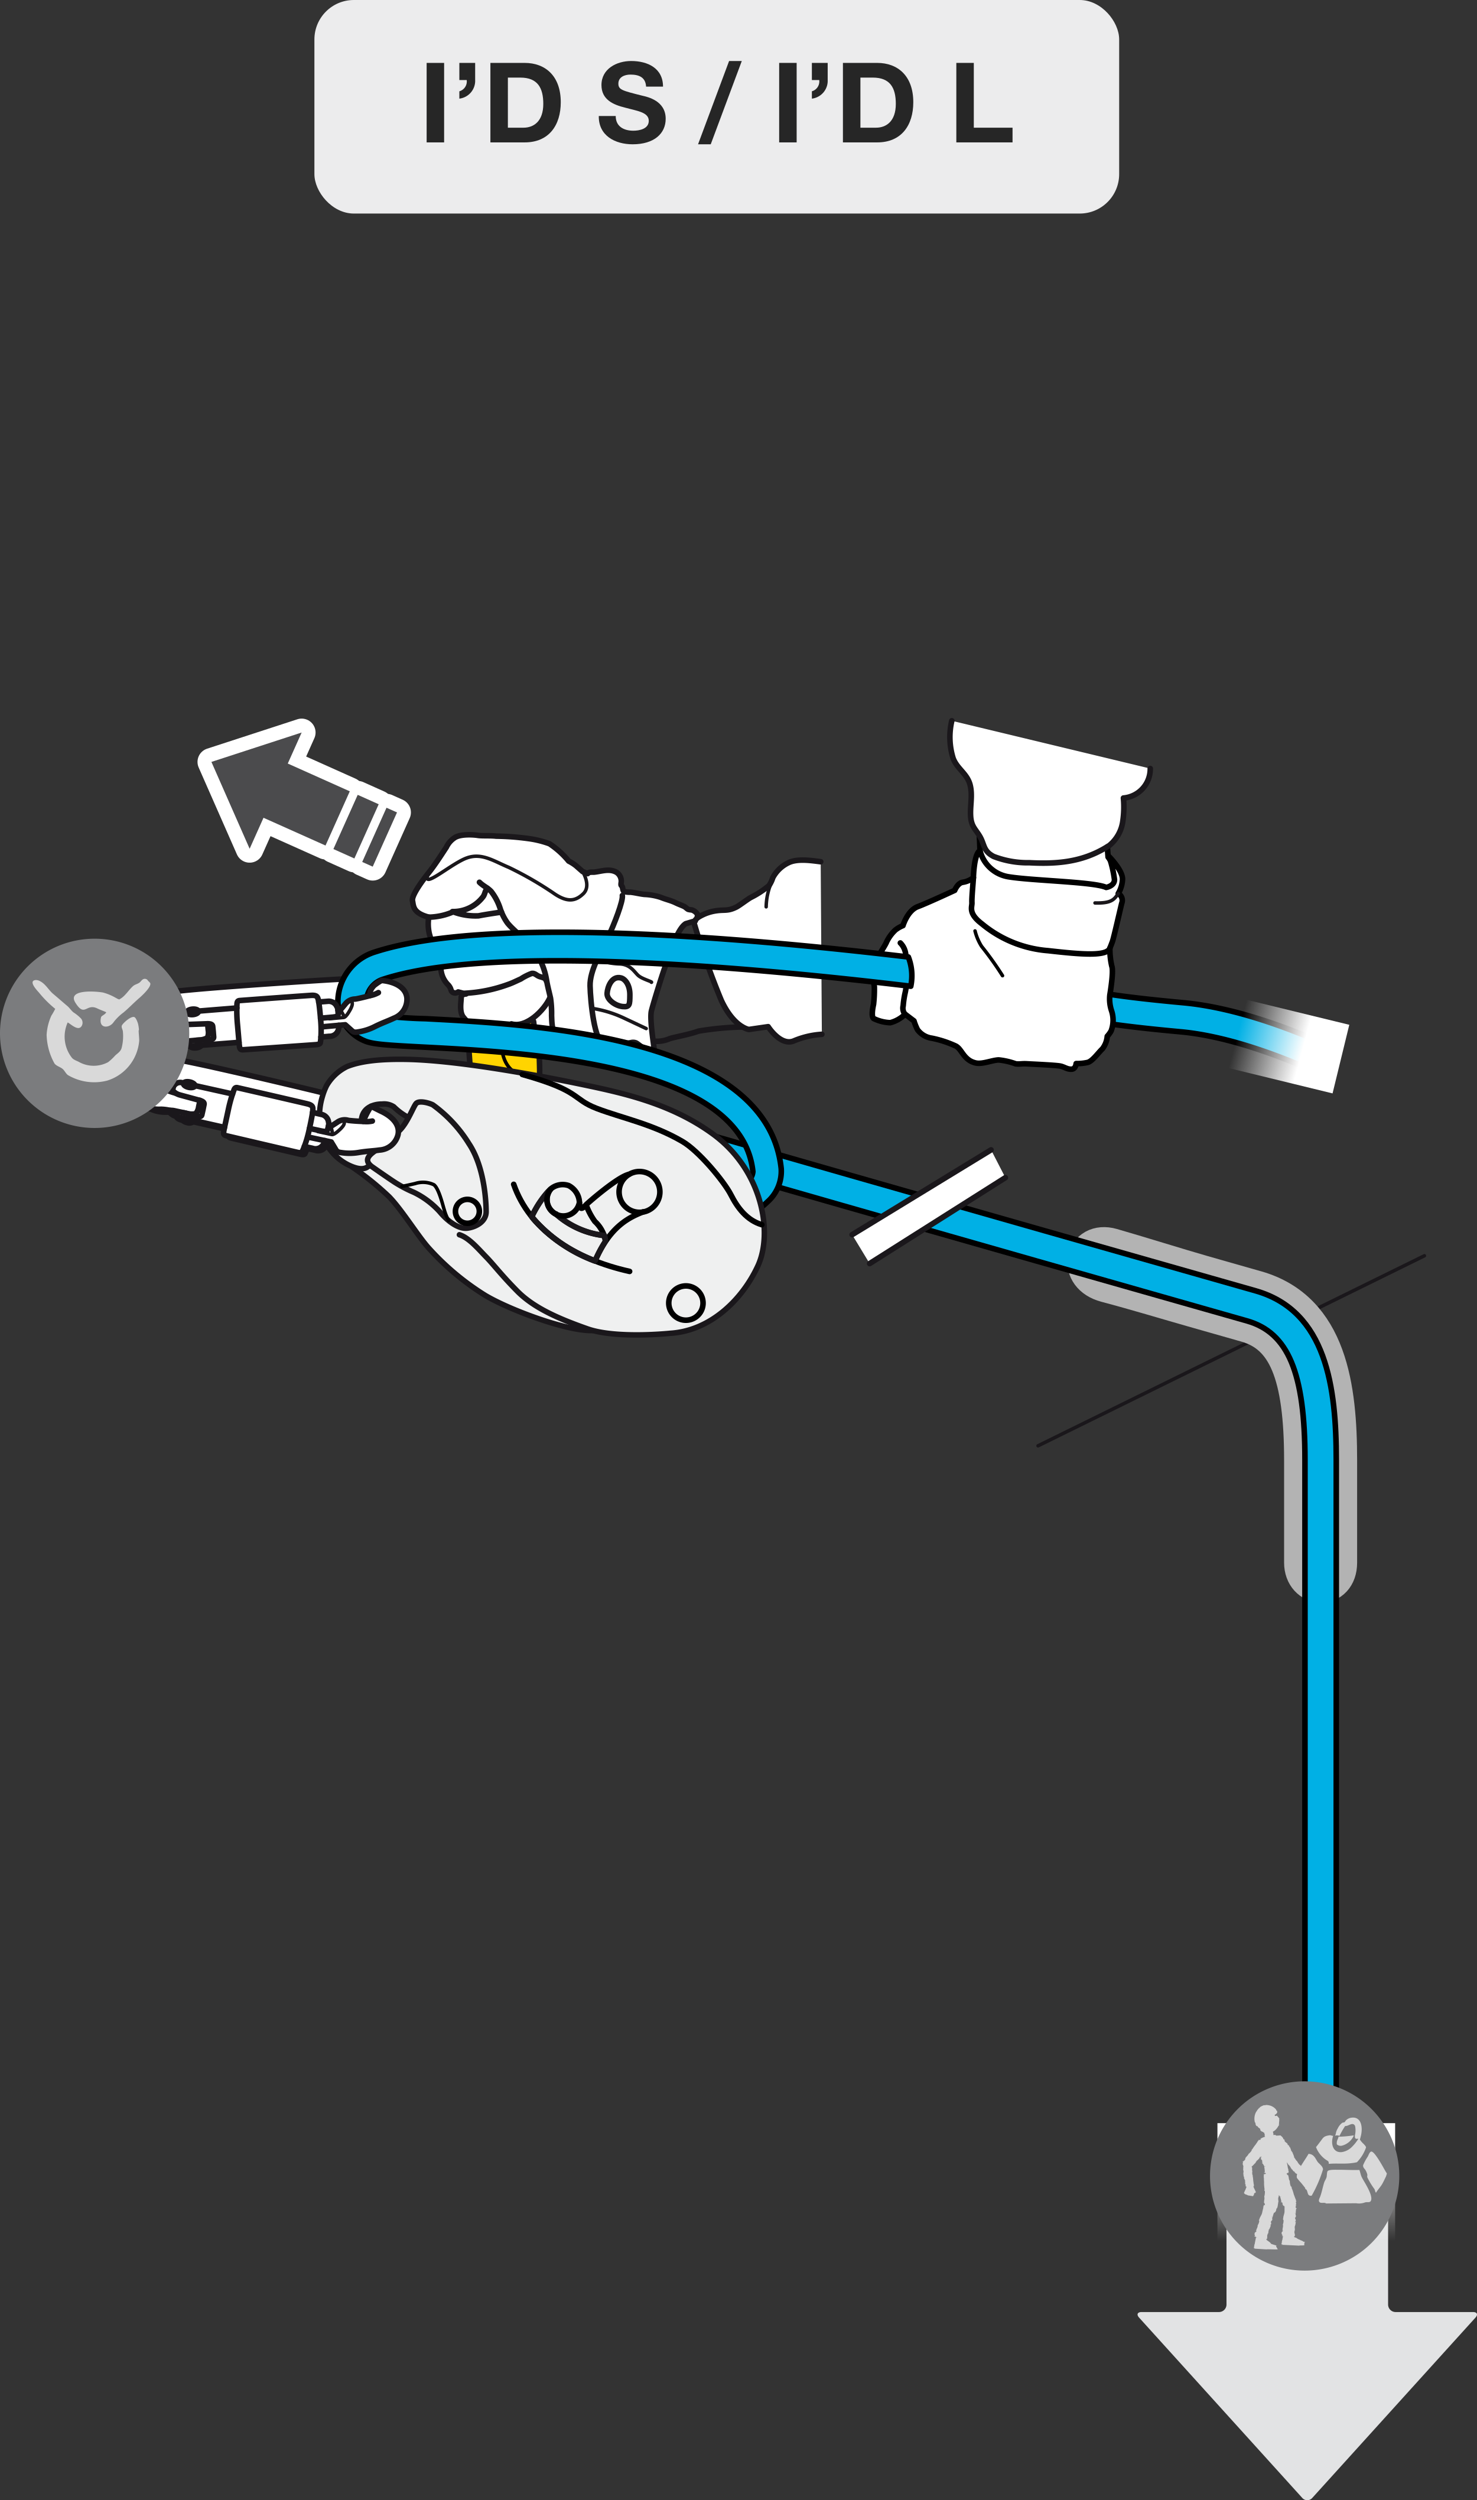 <svg xmlns="http://www.w3.org/2000/svg" xmlns:xlink="http://www.w3.org/1999/xlink" viewBox="0 0 212.366 359.437"><rect x="0" y="0" width="212.366" height="359.437" fill="#333333" stroke="none"/><defs><linearGradient id="linear-gradient" x1="-4745.832" y1="-256.918" x2="-4753.891" y2="-256.918" gradientTransform="matrix(0.002, 1.783, -1.341, 0.001, -148.159, 8784.294)" gradientUnits="userSpaceOnUse"><stop offset="0" stop-color="#fff" stop-opacity="0"/><stop offset="1" stop-color="#fff"/></linearGradient><linearGradient id="linear-gradient-2" x1="-1959.798" y1="8306.25" x2="-1967.371" y2="8296.027" gradientTransform="matrix(-0.82, 0.433, 0.572, 0.621, -6176.859, -4156.836)" gradientUnits="userSpaceOnUse"><stop offset="0" stop-color="#fff"/><stop offset="1" stop-color="#fff" stop-opacity="0"/></linearGradient></defs><title>MAESTRO-Pe08-comparaison-MAESTRO-ID-Miroir-12</title><g id="Calque_2" data-name="Calque 2"><g id="Calque_1-2" data-name="Calque 1"><rect x="45.206" width="115.71" height="30.701" rx="5.669" fill="#ececed"/><path d="M61.343,9.043h2.514V20.472H61.343Z" fill="#262626"/><path d="M66.047,9.043h2.272v2.449a2.582,2.582,0,0,1-2.272,2.688V13.125a1.472,1.472,0,0,0,1.057-1.617H66.047Z" fill="#262626"/><path d="M70.511,9.043h4.93c2.961,0,5.187,1.873,5.187,5.65,0,3.313-1.696,5.778-5.187,5.778H70.511Zm2.514,9.315H75.265c1.457,0,2.85-.896,2.85-3.425,0-2.305-.816-3.777-3.298-3.777h-1.792Z" fill="#262626"/><path d="M88.528,16.678c0,1.521,1.184,2.113,2.528,2.113.88,0,2.226-.256,2.226-1.425,0-1.248-1.729-1.425-3.395-1.889-1.696-.416-3.408-1.137-3.408-3.249,0-2.354,2.208-3.458,4.273-3.458,2.385,0,4.578,1.041,4.578,3.682H92.897c-.08-1.36-1.041-1.729-2.257-1.729-.8,0-1.729.336-1.729,1.297,0,.88.545,1.008,3.41,1.729.848.192,3.393.752,3.393,3.329,0,2.097-1.632,3.666-4.754,3.666-2.528,0-4.914-1.249-4.865-4.066Z" fill="#262626"/><path d="M104.831,8.771h1.825l-4.466,11.974h-1.824Z" fill="#262626"/><path d="M112.03,9.043h2.514V20.472h-2.514Z" fill="#262626"/><path d="M116.734,9.043h2.272v2.449a2.582,2.582,0,0,1-2.272,2.688V13.125a1.472,1.472,0,0,0,1.057-1.617h-1.057Z" fill="#262626"/><path d="M121.198,9.043h4.93c2.961,0,5.187,1.873,5.187,5.65,0,3.313-1.696,5.778-5.187,5.778h-4.93Zm2.514,9.315h2.24c1.457,0,2.85-.896,2.85-3.425,0-2.305-.816-3.777-3.298-3.777h-1.792Z" fill="#262626"/><path d="M137.503,9.043h2.513V18.358h5.569v2.113h-8.082Z" fill="#262626"/><line x1="204.802" y1="180.533" x2="149.251" y2="207.853" fill="none" stroke="#1a171b" stroke-linecap="round" stroke-linejoin="round" stroke-width="0.5"/><path d="M192.13,224.652V209.945c0-10.371-1.376-21.367-11.586-24.283l-7.709-2.194c-3.293-.937-9.41-2.854-13.08-3.902s-4.77,3.588-.638,4.678,9.072,2.582,12.487,3.553l7.704,2.192c5.911,1.689,8.322,7.471,8.322,19.957V224.652C187.63,228.147,192.13,228.497,192.13,224.652Z" fill="#c5c6c8" stroke="#b3b3b3" stroke-linecap="round" stroke-linejoin="round" stroke-width="6"/><path d="M187.63,323.333h4.5V209.858c0-10.371-1.376-21.367-11.586-24.283l-7.709-2.194c-22.646-6.442-82.804-23.555-88.42-25.428l-1.424,4.27c5.712,1.904,65.939,19.036,88.613,25.486l7.704,2.192c5.911,1.689,8.322,7.471,8.322,19.957Z" fill="#00b0e5" stroke="#000" stroke-linecap="round" stroke-linejoin="round" stroke-width="0.8"/><path d="M199.584,306.309v25a1.078,1.078,0,0,0,1.08,1.078h11.127c.596,0,.754.363.355.801l-23.461,25.918a.957.957,0,0,1-1.447,0l-23.455-25.918c-.402-.438-.24-.801.355-.801h11.129a1.081,1.081,0,0,0,1.08-1.078v-25" fill="#e2e3e4"/><rect x="175.045" y="305.231" width="25.549" height="17.063" fill="url(#linear-gradient)"/><path d="M201.192,312.824a13.607,13.607,0,1,1-13.608-13.608A13.611,13.611,0,0,1,201.192,312.824Z" fill="#7b7c7e"/><path d="M181.219,306.227l-.003-.005C181.218,306.24,181.219,306.238,181.219,306.227Z" fill="#d9d9d9"/><polygon points="180.588 321.633 180.593 321.634 180.595 321.628 180.588 321.633" fill="#d9d9d9"/><path d="M184.209,307.092c.005.001.009.006.014.008h.001Z" fill="#d9d9d9"/><path d="M194.614,307.103s.078-.131-.064-.106a16.202,16.202,0,0,1-2.092.185c-.062.288-.193.46-.244.723a1.471,1.471,0,0,0,0,.375.809.809,0,0,0,.734.188A2.583,2.583,0,0,0,194.614,307.103Z" fill="#d9d9d9"/><path d="M190.628,310.481c.119.096.354.171.404.346a1.036,1.036,0,0,1,.019.257c1.029-.102,2.242.035,3.244-.104a5.13,5.13,0,0,0,.809-.134,5.692,5.692,0,0,0,1.31-2.132c-.032-.185-.275-.414-.383-.53a2.649,2.649,0,0,1-.502-.6c.041-.127.071-.249.114-.41.359-1.341.086-2.856-1.235-2.737a1.394,1.394,0,0,0-.887.393c-.064.064-.118.208-.193.256-.096.063-.221.042-.327.091a2.115,2.115,0,0,0-.656.813,2.046,2.046,0,0,0-.287.788,2.728,2.728,0,0,1-.095.256.98.98,0,0,1,.634.023,13.28,13.28,0,0,1,.81-1.417c.446.082,1.101-.676,1.428,0a3.071,3.071,0,0,1-.022,1.35c-.047.658.283.465.499.481a5.914,5.914,0,0,1-.865,1.108,2.606,2.606,0,0,1-1.506.81c-1.254.157-1.661-1.163-1.254-2.34-.201.024-.303-.107-.54-.072-.883.131-.889.359-1.35.95-.196.252-.374.508-.58.743A3.897,3.897,0,0,0,190.628,310.481Z" fill="#d9d9d9"/><path d="M199.195,312.124c-.272-.465-1.567-2.913-2.044-2.806-.244.054-.378.529-.505.742a6.888,6.888,0,0,0-.652,1.208c-.048.391.26.533.364.762a2.551,2.551,0,0,1,.232.561c.031.166-.034.287,0,.414a10.303,10.303,0,0,0,1.025,1.697c.101.193.091.384.228.533.265-.445.624-.801.891-1.251.201-.356.384-.754.557-1.114.043-.094.052-.267.117-.327C199.448,312.501,199.213,312.158,199.195,312.124Z" fill="#d9d9d9"/><path d="M189.378,310.687c-.296-.49-.524-1.015-1.24-1.042-.17.35-.675,1.052-1.092,1.755-.013-.014-.032-.038-.044-.05.005-.039-.031-.071-.042-.101.004.02-.019.032-.028.02-.053-.075-.015.008-.084-.062a2.398,2.398,0,0,1-.351-.516c-.07-.016-.08-.09-.133-.114l.009-.003c-.044-.033-.198-.308-.249-.351l.003.013c-.027-.013-.029-.026-.029-.041a.048.048,0,0,1,.001-.017l-.002.002a.072.072,0,0,0-.002-.041c-.011.012-.023.011-.036.013l.004-.018h-.001l.017-.013a2.271,2.271,0,0,0-.161-.457c.009-.009.013-.003.013-.003a.535.535,0,0,0-.075-.107c.007-.02.028-.028.037-.036-.024.015-.139-.205-.131-.213l-.059.029c-.02-.042.06-.047.027-.079-.088.021-.027-.067-.072-.058a.038.038,0,0,1,.022-.033c-.047.013-.019-.017-.035-.024-.015.005-.011.011-.024.02l-.029-.023c.011-.013.032-.029.044-.021a2.492,2.492,0,0,0-.214-.51c-.027.023.007.036-.038.074-.041-.005-.007-.035-.043-.029.074-.046-.004-.055.068-.108l-.048.015.022-.021c-.092-.07-.031-.012-.067-.096-.025-.04-.096-.032-.09-.07,0,0-.017.025-.035.021.035-.021-.042-.019-.007-.043-.012-.012-.027-.048-.071-.011.021-.02.017-.059.05-.052-.007-.012-.005-.027-.017-.028l-.009.021c-.027-.036.004-.076-.054-.078l-.017.027c-.012-.023-.025-.036.017-.074l.033.016a.164.164,0,0,0-.08-.079l.001.013c-.071-.016-.225-.205-.303-.21l-.032.036-.051-.011a1.239,1.239,0,0,1,.127-.044.826.826,0,0,1-.112-.245c.011-.04.064-.035.064-.035-.026-.029-.046.004-.055-.024l.038-.013c-.008-.011.003-.029-.019-.017-.009.021-.056.039-.087.06l-.013-.033.003-.004.027-.013-.019.003c.004-.007.011-.009.013-.017a.14.14,0,0,1-.084-.003l-.007-.003a.316.316,0,0,1-.016-.051.518.518,0,0,1-.017-.063.176.176,0,0,0-.032-.066.066.066,0,0,1,.028.001l.008-.023c-.027.027-.031-.016-.04.004l-.009-.004s-.007-.005-.004-.011l-.003.008-.008-.003c.005-.003-.023-.027-.016-.032-.012-.013-.033-.048-.035-.027,0,0-.019-.043.001-.028a.111.111,0,0,1-.016-.021l-.001.009c-.027-.029-.035-.054-.064-.066l.007.015c-.015-.017-.036-.026-.035-.043l.028.011a.313.313,0,0,0-.08-.044l-.016-.004a.611.611,0,0,1-.041-.062c.009-.095-.652.06-.738-.046l-.066-.075-.252.04a.673.673,0,0,1-.02-.279c-.046-.017-.019-.056-.054-.075l.015.001a.485.485,0,0,1-.021-.15,1.392,1.392,0,0,0,.353-.242,2.129,2.129,0,0,0,.447-.615c.048-.064.054.015.059.017.024-.103-.019-.058.013-.139.013-.02.024.013.023.029.009-.039.031-.067.017-.076-.028.043-.058.004-.091.009a.706.706,0,0,0,.035-.103l.024.016a1.225,1.225,0,0,1,.005-.303,1.212,1.212,0,0,0-.003-.45c.013,0,.029.039.043.08,0-.028-.012-.067,0-.09-.021.048-.029-.079-.035-.043a4.549,4.549,0,0,0-.319-.375,1.554,1.554,0,0,0-.275.052.784.784,0,0,0-.058-.161c.198-.119.384-.252.374-.431l.023-.012-.038-.052c-.035-.072-.082-.078-.06-.09l.066.084c-.04-.067.003-.033.028-.019a.411.411,0,0,1-.041-.08c-.019-.008-.001.015,0,.031a.52.52,0,0,1-.11-.103c-.055-.06.025-.035-.036-.108a1.77,1.77,0,0,0-1.26-.639c-.011-.012.001-.011.017-.016a1.58,1.58,0,0,0-.399.047.151.151,0,0,1-.062-.029c.011.007-.165.05-.331.137a2.029,2.029,0,0,0-.316.189l.015.056c-.108.084-.067-.026-.157.071.003.088-.154.159-.159.221,0,0-.046.046-.058.028.019.043-.033.064-.051.103-.001.017.016-.001.033-.004-.016.028-.023.055-.043.088-.023.023-.047.021-.032-.019a2.043,2.043,0,0,0-.293.824,2.175,2.175,0,0,0,.09.928c.017-.04-.028-.122.012-.165.036.067.017.108.051.131-.052.051.035.163,0,.241l.043.008-.007.046c.185.281.161.004.307.267.102.139.2.141.244.224-.004-.013-.016-.056.022-.029-.019.029.048.053.041.095a.333.333,0,0,1,.036.148c.007.037.082.111.023.084.029.026.058.058.084.062l-.037-.042c.11.079.162.147.252.151l-.031-.044c.063.043.122.066.138.119l-.082-.021a.861.861,0,0,0,.22.071.065.065,0,0,0,.011.025.11.11,0,0,1-.039.017c.023-.007.048.121.041.125l.047-.007c.003.026-.052.015-.037.038.071-.004-.003.036.037.036-.007.003-.007.013-.027.016.037-.004.011.012.019.016.011.001.012-.003.024-.008l.019.013a.302.302,0,0,1-.037.016.719.719,0,0,0,.019.281c.027-.007.003-.017.047-.029.028.005-.004.016.02.017-.044.01-.042.02-.05.032a2.403,2.403,0,0,0-.532.219l-.052.008.009.029c-.025.043.039.048-.015.056l.004-.052c-.015.042-.042.017-.076.011-.005.019-.008.038-.028.05.023.004.024-.008.039-.017.02.017.071.032.048.063-.001.039-.087.02-.088.07l-.002.017-.021.01-.047-.036a.074.074,0,0,1,.019-.023c-.013-.011-.038.004-.036.025l.037.031c-.012.039-.031-.012-.047.019-.035-.024-.019-.056-.005-.079-.021.017-.058.02-.031.051-.028.011-.038-.032-.066-.02-.004.023.009.064-.024.068l-.008-.007c-.046.015-.028.059-.038.095-.019.017-.015-.007-.032.017h-.005v-.007c-.027,0-.029.048-.066.055l.02.004a.09.09,0,0,1-.016.036c-.016.016-.024.036-.054.039l.011.044c-.087.094-.185.265-.263.37l.001-.008a6.718,6.718,0,0,0-.462.664c-.046.003-.067.038-.095.055.021-.004.041.019.025.031-.063.075.02.024-.031.11a2.302,2.302,0,0,1-.455.489c.008.076-.071.105-.076.167l-.008-.012c-.02.058-.269.283-.299.347l.012-.001c-.005.067-.051.023-.094.043a.12.12,0,0,1,.038.119l-.012-.013a.667.667,0,0,1-.035.161l-.023-.024c.004.056-.056.105-.075.129-.053.04-.161.08-.184.178l-.115-.02.005.015s.039.033.103.084l-.008.016-.005-.008a.609.609,0,0,0-.024.13c-.011.015-.012.015-.012.015a.527.527,0,0,0,.001.126.612.612,0,0,0,.027.126l.015.003c.017.043-.016.017.007.06.028.008.033.062.05.075a1.352,1.352,0,0,0-.023.307c-.011.004-.012-.001-.012-.001.009.036.007.07.019.105a.06.06,0,0,1-.04.023c.024-.005.036.204.029.204l.052-.001c0,.038-.059.017-.043.052.07.008-.004.062.032.074a.035.035,0,0,1-.028.017c.036.003.009.016.02.027l.021-.008.013.027-.029.013a1.539,1.539,0,0,0-.013.458c.021-.009.003-.032.048-.046.028.019-.007.033.017.037-.063.012-.009.043-.079.063h.038l-.023.017c.047.078.02.013.015.091.009.043.062.059.046.083,0,0,.019-.012.029-.001-.029.001.024.027-.009.035.005.009.003.05.048.031-.023.005-.029.04-.05.019-.001.015-.005.027.001.038l.016-.016c.004.034-.026.056.015.075l.016-.015c.004.023.009.04-.038.051l-.013-.02a.149.149,0,0,0,.035.088v-.011c.048.032.09.23.149.261l.034-.02.031.027-.104-.008a2.995,2.995,0,0,1,.032.463c-.017.027-.056.007-.064.011.015.026.039.005.037.031-.004.009-.028,0-.028,0-.001.012-.008.024.004.02.013-.016.055-.013.084-.021l-.003.032-.027.003s.076.009.06.046a1.175,1.175,0,0,0,0,.169.051.051,0,0,1-.036-.022s.003.019-.009.02c.028-.012.023.023.023.023.08.021.02.082.067.114l.1-.003c-.065.155-.172.419-.204.531l-.046.012c.016.033-.013.053-.004.096-.011.016-.033.003-.036-.008.008.037-.032.062-.016.088l.013-.001c.016.062-.083.06-.067.127h.007c.013.032-.032.044-.048.059.003.035.041.02.05.047-.043-.004.197.174.193.197.012-.024.031-.051.064-.035-.015.029.303.121.276.153l.1-.007c-.017.008-.02.042,0,.048-.007-.004-.001-.02.001-.036l.63.099c.066-.029.024-.123.115-.146.011.017.016-.032.039-.004-.005-.013.001-.024.003-.039-.017.013-.028.023-.049.019a1.973,1.973,0,0,0,.071-.22c-.001-.048.09-.042.09-.042l-.032-.009.012-.044c.028.021.08.032.09.052.019.004.008-.012.008-.025l-.028-.004c.007-.034.1-.108.127-.143,0,0-.05.011-.064-.027.003-.079-.281-.588-.322-.761l.023-.001c.001.011.001.024-.007.027a.027.027,0,0,0,.013-.042l-.032.005-.001-.003c-.002-.013.019-.008.017-.028.031-.008.035.016.039.039.004-.02.023-.039-.008-.047.011-.015.036-.003.05-.024-.011-.013-.042-.029-.023-.046l.003-.003c.032-.043-.05-.058-.016-.102l.009.004c.016-.015-.007-.04.011-.064,0,0-.031.015-.032,0,.019-.028-.004-.044.022-.067l-.035-.019c.001-.095-.059-.478-.07-.573l.008.003a4.509,4.509,0,0,0-.083-.601c.028-.027.021-.06.026-.086-.012.019-.034.013-.032.001.004-.075-.02-.001-.033-.078a1.43,1.43,0,0,1,.005-.506c-.05-.037-.019-.091-.043-.133l.005.003c-.016-.039.013-.296-.005-.34l-.004.003c-.029-.04.017-.04.031-.075a.078.078,0,0,1-.084-.041l.009.001a.249.249,0,0,0-.03-.05,2.247,2.247,0,0,0,.354-.341c.016.008.011.011.013.019.02-.051.054-.086.076-.134a.294.294,0,0,1,.052.017c-.029-.012.145-.229.154-.226l-.044-.041c.029-.042.064.035.08-.011-.053-.072.062-.058.038-.101a.037.037,0,0,1,.04.007c-.032-.036.007-.026.005-.044-.004-.013-.009-.007-.026-.015l.009-.039c.02.003.044.019.039.035a3.387,3.387,0,0,0,.425-.451c-.036-.015-.037.021-.088-.003-.008-.042.031-.023.013-.052.074.044.051-.036.133.008l-.031-.036.029.007c.015-.06.015-.067.019-.069a.637.637,0,0,0,.015.101c.056-.033.016-.063.102-.094.053.024-.013.051.043.056-.134.042-.025.082-.157.135l.075-.007-.046.029c.09.137.04.027.036.162.019.08.126.091.09.143,0,0,.047-.032.068-.016-.068.016.051.04-.012.066.008.017.008.084.092.04-.043.023-.056.083-.1.056-.001.021-.009.044.011.052l.023-.031c.017.062-.051.111.037.138l.035-.032c.009.035.019.071-.07.105l-.035-.037a.205.205,0,0,0,.072.145v-.017c.096.05.206.391.319.427l.068-.038.062.042c0-.009-.226.02-.202.009a4.475,4.475,0,0,1,.087.82.116.116,0,0,1-.111.032c.019.047.067.008.063.055-.012.016-.058.009-.058.009s-.024.035.013.029c.021-.027.108-.035.163-.059l-.001.059-.056.011c0,.011.153.003.129.062a.403.403,0,0,0,.002.064l-.187-.008c.003-.016.008-.032.017-.036a.036.036,0,0,0-.029.052l.06.008c.019.038-.036.007-.033.046-.05,0-.056-.037-.062-.07-.008.031-.043.055.009.07-.023.024-.062-.005-.084.024.015.024.056.059.029.083l-.012-.001c-.052.059.072.104.019.161l-.017-.011c-.031.019.003.063-.028.102.008-.012.047-.02.051.004-.033.044-.003.076-.046.102l.047.033c-.016.149.024.592.023.742l-.008-.007a7.304,7.304,0,0,0,.082.956c-.052.032-.043.083-.059.121.022-.021.051-.008.05.007-.009.118.031.009.05.129a2.371,2.371,0,0,1-.102.782c.067.07.009.147.05.213l-.017-.008c.024.074-.071.458-.046.538l.008-.011c.04.071-.038.059-.063.111a.119.119,0,0,1,.123.084l-.019-.001a.895.895,0,0,1,.084.174l-.046-.005c.009.01.007.024.011.036-.019.008-.042.019-.035.032l.051.021-.001.021c-.013-.001-.028-.004-.033.019-.054-.016-.051-.053-.048-.086-.013.027-.058.039-.005.07-.028.019-.063-.024-.095.001.009.025.051.068.012.083l-.009-.005c-.07.043.07.023,0,.06l-.013-.013c-.036.009-.008.063-.052.084.015-.004.055-.001.054.02-.044.029-.024.068-.071.084l.042.04c-.058.141-.166.702-.205.841l-.007-.005c-.043.22-.359.624-.362.865-.059.016-.063.066-.088.097.024-.012.057.009.051.021-.039.104.032.016.017.134a1.503,1.503,0,0,1-.237.595c.052.078-.025.135.001.212l-.016-.013c.005.07-.177.404-.177.483l.016-.004c.025.075-.052.041-.091.086a.134.134,0,0,1,.107.111l-.016-.008c.003.036-.186.106-.19.165l-.046-.019c.032.056-.015.133-.019.165-.043.064.039.222.067.338l-.146.019.011.015s.204.083.471.182l-.198-.032c-.031.181-.177.823-.188.992l-.052.027c.035.042-.001.072.023.123-.008.026-.044.011-.05-.004.026.047-.019.087.004.117l.016-.008c.046.078-.087.096-.042.175h.005c.028.034-.027.06-.043.083.016.042.058.013.078.046-.055.008-.025.042-.023.08.012-.038.027-.076.072-.07-.009.047.051.017.027.059l-.062-.005c-.016.017-.008.062.008.063l.003-.043,1.739.11c.079-.051,1.48.043,1.594-.013.016.022.007-.044.052-.013-.021-.012-.011-.032-.009-.043-.017.016-.038.036-.06.035.003-.099-.191-.338-.2-.435-.017-.058.103-.062.102-.075l-.043-.004-.8-.254c.025.002.013-.017.021-.037-.013.007-.046.017-.054.003-.001-.047.035-.009.051-.06,0,0-.06.027-.088-.016-.014-.083-.392-.313-.581-.473.005-.005.007-.013.016-.015-.013-.012-.016-.001-.028-.003-.012-.017-.042-.055-.017-.067.011-.027.07.022.086-.012.098-.178.025-.422.075-.612.019.001.017.005.017.005a1.604,1.604,0,0,0,.031-.164.408.408,0,0,1,.07,0c-.039-.003.056-.301.068-.303l-.08-.028c.016-.058.094.009.095-.042-.106-.062.04-.086-.013-.123a.052.052,0,0,1,.052-.011c-.058-.026-.004-.031-.012-.048-.015-.013-.021-.003-.04-.003l-.008-.042c.022-.013.062-.004.06.015a3.041,3.041,0,0,0,.268-.646c-.052,0-.032.043-.106.029-.029-.039.029-.035-.008-.064.11.027.043-.05.157-.031l-.059-.028.041-.003c-.021-.139-.019-.037.029-.141.012-.063-.062-.123-.019-.142,0,0-.046.003-.056-.019.056.019-.024-.055.032-.046.001-.019.024-.067-.058-.074.039.004.07-.033.092.001.009-.015.027-.026.011-.042l-.024.011c.004-.055.163-.134.11-.188l.053.161c.008-.034-.079-.214-.005-.198l.015.039a.204.204,0,0,0-.004-.141l-.008.015c-.054-.079.07-.233-.005-.314l-.062.008-.034-.059a1.159,1.159,0,0,1,.153.076,4.533,4.533,0,0,1,.192-.621c.003.001.011-.001.005.005.013-.007.032-.008.038-.02l-.023.005c.018-.01.022-.018.036-.025a.187.187,0,0,1,.054.021.047.047,0,0,0-.021-.043c.005-.004.016-.007.02-.013a.231.231,0,0,0,.024.011c-.005-.014.002-.02-.005-.027.013-.009.026-.023.042-.021l-.024.028a.28.28,0,0,0,.088-.099l-.013.015a.953.953,0,0,0,.088-.182.362.362,0,0,0,.023-.189l-.017.02a.162.162,0,0,0-.011-.044l.046.032c0-.011.001-.028.003-.048l.013.001-.001-.029c.024-.031-.024-.048.02-.046l-.009.046c.013-.031.035-.005.059.011a.07.07,0,0,1,.023-.039c-.013-.008-.016.001-.027.007-.013-.016-.053-.046-.031-.064.007-.035.071,0,.08-.04a3.281,3.281,0,0,0,.108-.608c.023-.003.019.004.019.004-.008-.055.003-.114-.011-.17a.304.304,0,0,1,.067-.024c-.039.011-.023-.315-.011-.316l-.08-.012c.003-.062.09-.012.075-.072-.107-.028.019-.09-.041-.117a.056.056,0,0,1,.052-.024c-.063-.011-.012-.029-.027-.046-.019-.008-.019.001-.039.005l-.017-.04c.019-.011.056-.013.062-.001a4.001,4.001,0,0,0,.075-.405c.076.096.167.244.244.263l.052-.038.059.031a1.003,1.003,0,0,1-.175.017,3.694,3.694,0,0,1,.177.686c-.024.042-.091.029-.091.029.023.041.056.004.059.044-.008.011-.047.011-.056.005.013.015-.005.033.024.031.016-.028.091-.04.134-.058l.005.05-.047.009c.004.009.133-.008.122.046a1.959,1.959,0,0,0,.043.246.093.093,0,0,1-.071-.019c.004.013.015.027-.003.043.044-.032.04.021.056.004.126.026.042.13.134.162l.074-.026a.127.127,0,0,1,.009.031c.016.026.009.032.009.032s.028.043.063.088c-.015.206-.006.656-.012.782l-.007-.008c.001.225-.218.689-.171.922-.054.029-.05.08-.064.115.021-.019.058-.008.055.007-.019.117.033.012.043.127a1.458,1.458,0,0,1-.102.634c.068.068.004.142.046.208l-.017-.011c.02.07-.087.431-.068.512l.011-.011c.04.071-.042.053-.074.102a.147.147,0,0,1,.133.086l-.021-.001c.015.038-.157.146-.151.2l-.044-.008c.044.051.012.137.016.166-.027.075.09.211.138.317l-.138.048.012.011s.076.013.189.031a5.742,5.742,0,0,0-.1.57l-.052.027c.032.043,0,.079.023.129-.007.029-.04.015-.051.001.024.044-.02.095.008.123l.015-.012c.042.078-.088.108-.047.186h.007c.027.035-.027.068-.048.094.019.041.066.009.08.043-.056.009-.023.044-.022.079.011-.036.027-.08.075-.07-.011.046.051.012.023.06l-.058-.001c-.02.017-.012.06.007.059a.385.385,0,0,0,0-.043l2.466.117c.076-.058.621.001.735-.063.017.019.011-.047.054-.017-.016-.012-.009-.033-.007-.051a.084.084,0,0,1-.064.042c.003-.101.032-.208.027-.305-.016-.064.102-.087.102-.087h-.041l.001-.06c-.134-.071-.017.08-.197-.036.023.003-.18-.102-.17-.123-.009.005-.04.02-.054.005.004-.047-.3-.087-.273-.143a1.892,1.892,0,0,1-.418-.194c-.016-.073-.272-.139-.449-.21l-.003-.025c.026-.027-.025-.048.019-.043l-.011.043c.02-.027.043-.004.067.011a.056.056,0,0,1,.024-.032c-.013-.011-.017.001-.017.001-.024-.015-.063-.043-.04-.06.004-.032.072.005.082-.031.055-.194-.068-.418-.059-.618.021.001.021.005.021.005a1.135,1.135,0,0,0-.009-.166.193.193,0,0,1,.068-.013c-.038.005-.009-.303.003-.312l-.082-.011c.005-.058.098-.009.08-.064-.113-.034.017-.088-.036-.117a.047.047,0,0,1,.052-.016c-.067-.019-.013-.032-.027-.048-.02-.008-.02.003-.043.004l-.017-.039c.021-.013.059-.013.064.005a2.866,2.866,0,0,0,.126-.684c-.05.007-.02.044-.099.05-.037-.035.02-.043-.024-.059.117-.003.034-.062.151-.074l-.063-.012.04-.009c-.052-.135-.028-.035-.003-.141-.003-.068-.087-.108-.051-.139,0,0-.041.013-.053-.004.053.004-.038-.05.017-.051-.004-.017.008-.071-.07-.06.039-.007.059-.051.091-.017.001-.019.017-.032,0-.042l-.023.013c-.008-.054.134-.165.066-.208l.09.143c-.001-.033-.123-.188-.047-.194l.02.039a.184.184,0,0,0-.032-.137l-.007.015c-.071-.068.019-.24-.071-.3l-.06.017-.044-.048c-.004.004.189.04.169.04a3.496,3.496,0,0,1,.062-.686c.036-.037.092.001.092.001-.007-.046-.048-.023-.041-.06.013-.011.046.005.055.012-.007-.017.015-.028-.013-.031-.021.016-.095-.003-.143.001l.013-.044.046.005c.001-.009-.126-.039-.092-.086.027-.074.019-.163.04-.241.024.003.039.022.055.043.005-.013-.003-.029.019-.036-.053.015-.031-.037-.052-.025a.093.093,0,0,1-.031-.036c.002-.005.007-.011.005-.015l-.007.013-.003-.003c.018-.046.037-.076.03-.109l-.016.019c.009-.035.012-.062.032-.074l.003.037a.521.521,0,0,0,.001-.137l-.004.017a1.316,1.316,0,0,0-.035-.157c.005-.015.007-.031-.004-.037l-.009-.001-.004-.008a.151.151,0,0,0-.013-.036.067.067,0,0,1,.067.048c.001-.031.031-.067-.028-.063.015-.029.062-.016.079-.051-.02-.019-.076-.035-.052-.067l.008-.004c.039-.075-.102-.07-.062-.142l.019.001c.027-.028-.027-.055-.001-.099-.008.011-.044.032-.058.013.026-.051-.013-.072.017-.112l-.056-.013c-.026-.147-.193-.53-.233-.676l.008.004a5.938,5.938,0,0,0-.305-.873c.043-.048.017-.094.021-.135-.013.027-.055.033-.056.017-.019-.117-.035,0-.084-.11a2.098,2.098,0,0,1-.127-.757c-.09-.039-.052-.135-.115-.181l.017.001c-.042-.059-.063-.445-.106-.513l-.005.011c-.063-.053.022-.066.029-.125a.128.128,0,0,1-.154-.036l.017-.001c-.019-.026-.107-.084-.134-.134l.048-.011a.119.119,0,0,1-.055-.076l.192-.035a.064.064,0,0,1-.016.048c.035-.012.051-.053.027-.067l-.076.011c-.028-.04.043-.023.033-.064a.068.068,0,0,1,.092.058c.003-.032.048-.074-.026-.074.026-.035.078-.015.102-.058-.021-.02-.083-.044-.051-.079l.012-.008c.058-.083-.107-.091-.048-.169l.023.001c.032-.033-.017-.068.016-.119-.011.015-.056.035-.067.011.035-.059-.009-.085.038-.129l-.064-.024c-.005-.144-.1-.604-.149-.863l.023-.013a.896.896,0,0,0,.051.083c-.005.011-.011.009-.011.009a1.292,1.292,0,0,0,.094.101.086.086,0,0,1-.024.043c.017-.023.174.185.17.19l.042-.029c.031.042-.035.051.005.078.059-.028.036.064.074.058a.024.024,0,0,1-.012.031c.035-.016.024.016.038.021.015-.005.011-.012.011-.012l.035.007a.055.055,0,0,1-.017.032,2.418,2.418,0,0,0,.315.48c.012-.027-.017-.035.011-.075.032.003.011.035.039.02-.046.058.023.058-.02.117l.034-.019-.015.024c.098.059.032.007.082.084.04.043.092.031.098.064,0,0,.005-.025.025-.02-.025.02.038.013.017.043.012.008.032.048.056.003-.009.021.009.062-.021.053,0,0,.008.024.024.029l-.001-.023c.029.032.021.074.071.071l.001-.022c.02.019.036.036.007.07l-.025-.013a.214.214,0,0,0,.088.072l-.008-.013a1.047,1.047,0,0,1,.22.136.972.972,0,0,0-.038.526,8.835,8.835,0,0,0,.631.743c.178.226.386.472.569.722-.007.032-.021.064.012.092l.008-.007c.029.021-.001.056-.005.078.027.028.048-.008.07.011-.012.007.014.012.05.016.023.037.056.072.076.108.147.253.121.655.392.768a.492.492,0,0,0,.328.023,18.552,18.552,0,0,0,1.629-3.783C190.175,311.351,189.599,311.064,189.378,310.687Zm-7.54,6.294a.078.078,0,0,1,.017-.021.113.113,0,0,1,.009.029Zm1.436,1.074-.003.001.002-.001Z" fill="#d9d9d9"/><path d="M195.454,311.96c-.919.037-2.159-.035-3.109-.027-.338.004-1.219-.04-1.444.179-.126.125-.112.673-.163.879-.08.292-.264.513-.355.802-.225.735-.342,1.44-.604,2.107a1.153,1.153,0,0,0-.147.482.328.328,0,0,0,.291.297c.288.047.529-.062.754.102l4.316-.035a2.428,2.428,0,0,0,1.266-.118c.37-.107.719.091.867-.276.325-.804-1.08-2.808-1.334-3.362C195.645,312.683,195.582,312.284,195.454,311.96Z" fill="#d9d9d9"/><path d="M156.12,142.241c-1.102-.343-2.17-.675-3.224-1.004a14.826,14.826,0,0,1-.916,4.112c.989.307,1.956.608,2.892.9,2.207.687,7.072,1.37,14.874,2.086,7.257.667,14.811,3.805,17.653,4.985.596.248,1.026.423,1.259.505a2.099,2.099,0,1,0,1.381-3.965c-.191-.066-.541-.214-1.03-.417-3.004-1.248-10.985-4.562-18.878-5.288C160.911,143.308,157.423,142.647,156.12,142.241Z" fill="#00b0e5" stroke="#000" stroke-linecap="round" stroke-linejoin="round" stroke-width="0.8"/><rect x="179.826" y="142.203" width="10.151" height="16.264" transform="translate(-4.95 294.369) rotate(-76.3)" fill="url(#linear-gradient-2)"/><path d="M142.023,127.173c-1.637-.971-1.119-4.885-1.119-4.885s-.226-7.227-.717-10.883a123.733,123.733,0,0,0,18.829,5.061c.079,2.996.206,5.635.308,6.748a8.492,8.492,0,0,1,1.356,2.859c.37,1.575-2.159,2.784-2.159,2.784l-6.621-.095S143.662,128.14,142.023,127.173Z" fill="#fff" stroke="#000" stroke-linecap="round" stroke-linejoin="round" stroke-width="0.8"/><path d="M136.853,103.622a10.232,10.232,0,0,0,.189,5.386c.586,1.561,2.058,2.212,2.459,3.902.348,1.463-.019,2.876.052,4.324.076,1.613.719,1.938,1.366,3.073.652,1.153.455,2.046,1.959,2.825a13.555,13.555,0,0,0,5.139.898c3.983.207,7.495-.103,10.91-2.132.193-.117.346-.227.534-.322a5.454,5.454,0,0,0,1.975-3.49,13.824,13.824,0,0,0,.093-3.36,4.205,4.205,0,0,0,3.857-4.239" fill="#fff" stroke="#1a171b" stroke-linecap="round" stroke-linejoin="round" stroke-width="0.8"/><path d="M125.61,146.423c-.419-.346-.01-2.031-.01-2.031a19.243,19.243,0,0,0,.117-2.541c-.068-.763-.627-2.175-.145-3.155.482-.977,1.641-2.62,1.906-3.278a5.773,5.773,0,0,1,1.284-1.738,4.756,4.756,0,0,1,1.068-.611s.651-2.171,2.124-2.725c1.468-.551,5.315-2.345,5.315-2.345s.441-1.099,1.207-1.167a3.233,3.233,0,0,0,1.484-.663s.068-3.421.944-3.881a5.044,5.044,0,0,0,4.01,3.747c3.345.578,12.386.725,14.13,1.545,0,0,1.186-.183,1.199-1.114a16.768,16.768,0,0,0-.766-3.299s2.094,2.089,1.91,3.402a4.424,4.424,0,0,1-.604,1.89,1.131,1.131,0,0,1,.5,1.405c-.263,1.068-1.154,5.009-1.34,5.507-.183.497-.362.936-.362.936a10.911,10.911,0,0,0,.28,2.61c.29.77-.284,4.112-.284,4.112a5.336,5.336,0,0,0,.242,2.279,4.325,4.325,0,0,1-.062,2.907,4.192,4.192,0,0,1-.555.765,3.415,3.415,0,0,1-.699,1.809c-.578.537-1.421,1.767-2.121,1.95a7.088,7.088,0,0,1-1.65.163s-.051.781-.667.808c-.625.027-.972-.302-1.568-.441-.596-.138-4.11-.288-4.835-.331-.721-.046-1.076.076-1.625.001a10.185,10.185,0,0,0-2.448-.561c-.957.035-2.353.66-3.313.434-1.793-.411-1.969-2.096-2.965-2.483a15.383,15.383,0,0,0-3.328-1.075,3.065,3.065,0,0,1-2.073-1.241,8.137,8.137,0,0,1-.498-1.247l-1.27-.96a4.73,4.73,0,0,1-2.133,1.22A5.911,5.911,0,0,1,125.61,146.423Z" fill="#fff" stroke="#000" stroke-linecap="round" stroke-linejoin="round" stroke-width="0.8"/><path d="M130.137,145.837a1.428,1.428,0,0,1-.276-1.246,13.228,13.228,0,0,1,.295-1.923,9.763,9.763,0,0,0,.184-2.78,7.431,7.431,0,0,0,.059-1.365c-.101-.548-.103-1.101-.223-1.632a2.732,2.732,0,0,0-.723-1.33" fill="none" stroke="#000" stroke-linecap="round" stroke-linejoin="round" stroke-width="0.8"/><path d="M139.96,126.168c-.062.979-.255,2.971-.214,3.608.035.636-.592,1.513,1.47,3.065a16.899,16.899,0,0,0,9.479,3.832c5.136.585,8.477.804,8.888-.367" fill="none" stroke="#000" stroke-linecap="round" stroke-linejoin="round" stroke-width="0.8"/><path d="M140.192,133.835a7.575,7.575,0,0,0,.946,2.219,46.546,46.546,0,0,1,3.006,4.215" fill="none" stroke="#000" stroke-linecap="round" stroke-linejoin="round" stroke-width="0.5"/><path d="M160.784,128.458c-.592.901-1.041,1.419-3.343,1.354" fill="#fff" stroke="#1a171b" stroke-linecap="round" stroke-linejoin="round" stroke-width="0.5"/><path d="M68.206,160.951c-.614-7.127-1.613-20.078-1.27-24.251a54.755,54.755,0,0,1,3.537-12.752c.345-.649,1.391-.502,1.848-.554,3.432-.363,4.056.213,3.96,1.268-.061.672-.662.912-1.177,1.513-.514.597-.552,3.26-.404,3.877a116.483,116.483,0,0,1,2.893,23.797,11.277,11.277,0,0,0,.27,2.754,3.225,3.225,0,0,0,2.463,2.273" fill="#ffd400" stroke="#1a171b" stroke-linecap="round" stroke-linejoin="round" stroke-width="0.8"/><path d="M74.462,129.364a4.559,4.559,0,0,0-2.062,3.314c-.096,1.218-.411,13.283-.279,17.489.117,3.791,2.66,4.782,4.735,4.892l.346-.048" fill="none" stroke="#000" stroke-linecap="round" stroke-linejoin="round" stroke-width="0.5"/><path d="M118.001,123.884c-1.3-.161-3.298-.484-4.602.13a4.999,4.999,0,0,0-2.281,2.165,4.397,4.397,0,0,1-.542,1.133,13.397,13.397,0,0,1-2.624,1.712c-.437.234-1.647,1.167-2.093,1.387-1.328.649-1.656.301-3.136.565a6.601,6.601,0,0,0-3.021,1.405,108.092,108.092,0,0,0,4.004,11.423c1.818,3.916,3.975,4.195,3.975,4.195l2.766-.401s1.833,2.898,3.76,2.015a12.319,12.319,0,0,1,3.962-.916" fill="#fff" stroke="#1a171b" stroke-linecap="round" stroke-linejoin="round" stroke-width="0.8"/><path d="M59.311,129.5c-.157-.784,1.478-2.973,2.402-4.132.928-1.16,2.082-3.001,2.464-3.565a3.313,3.313,0,0,1,1.137-1.331c.809-.604,2.754-.477,3.378-.378.622.102,1.824.013,2.648.113a36.666,36.666,0,0,1,4.579.343,14.243,14.243,0,0,1,3.087.751,12.429,12.429,0,0,1,2.762,2.493,6.126,6.126,0,0,1,1.055.672c.39.342.941.827.941.827l.733.301c.16-.288.69-.183.963-.216,1.099-.127,2.194-.56,3.213.048a1.532,1.532,0,0,1,.648,1.417,1.553,1.553,0,0,0-.028.365c.04.141.108.139.163.249.106.211.066.585.278.712a3.121,3.121,0,0,0,.91.093c.664.068,1.325.246,2.002.321a8.55,8.55,0,0,1,2.376.427c.717.296,1.471.448,2.161.794.392.195.823.332,1.214.529.2.103.358.309.558.4a2.558,2.558,0,0,0,.497.077,1.486,1.486,0,0,1,.851.668c.135.209-.063.149-.047.394.014.203-.391.369-.281.516l-1.379.406c-1.373.849-2.512,5.121-2.857,5.918-.343.797-1.765,5.376-2.073,6.606-.305,1.232.428,5.371.374,5.457-.683,1.019-2.141-.721-2.671-.871-.531-.149-.662.072-1.336.082-.672.006-2.143-.096-2.143-.096a3.013,3.013,0,0,1-1.715.851c-.938.05-1.706-1.578-1.706-1.578a2.556,2.556,0,0,1-.706.009,4.607,4.607,0,0,1-.74-.216s-.463.712-.781.834a1.612,1.612,0,0,1-1.648-.41c-.515.152-1.31-.397-1.31-.397a5.128,5.128,0,0,1-1.462.976.998.998,0,0,1-.655-.022c-.069-.397-.191-.969-.247-1.383-.082-.626-.114-1.046-.196-1.67a.309.309,0,0,0-.425-.239,3.627,3.627,0,0,0-.905.619l-.01-.082s-1.835,1.812-2.285,2.156c-.453.342-1.792.188-1.792.188-.276.179-1.227-.073-2.209-.318a1.928,1.928,0,0,1-1.324-1.509c-.082-.322-.514-.693-1.149-1.468-.627-.776-.301-2.311-.317-2.816-.012-.501.693-.516.693-.516l-1.125-.292a.703.703,0,0,1-.766.058c-.377-.245-.141-.45-.64-1.044a3.535,3.535,0,0,1-1.062-2.192,4.5,4.5,0,0,1,.524-2.41,4.002,4.002,0,0,1-.757-.923,1.613,1.613,0,0,1-.803-.174c-.266-.195-.335-.623-.641-1.685a6.274,6.274,0,0,1-.082-2.382C59.357,131.245,59.47,130.28,59.311,129.5Z" fill="#fff" stroke="#1a171b" stroke-linecap="round" stroke-linejoin="round" stroke-width="0.8"/><path d="M89.297,140.594c.599.161,1.275,1.009,1.268,2.426-.011,1.416-.016,1.79-1.046,1.686-1.026-.105-2.283-.983-2.228-1.903C87.348,141.887,87.956,140.236,89.297,140.594Z" fill="none" stroke="#1a171b" stroke-linecap="round" stroke-linejoin="round" stroke-width="0.8"/><path d="M89.481,128.739c.126.789-1.154,4.134-2.104,6.107-.947,1.975-2.588,4.669-2.535,6.885.052,2.218.629,8.296,2.04,8.273" fill="none" stroke="#1a171b" stroke-linecap="round" stroke-linejoin="round" stroke-width="0.8"/><path d="M93.664,141.222c.192-.081-1.288-.452-1.874-.963-.591-.51-1.125-1.643-2.751-1.682a9.577,9.577,0,0,1-2.977-.583" fill="none" stroke="#1a171b" stroke-linecap="round" stroke-linejoin="round" stroke-width="0.5"/><path d="M92.912,147.869l-3.283-1.545a16.432,16.432,0,0,0-4.311-1.329" fill="none" stroke="#1a171b" stroke-linecap="round" stroke-linejoin="round" stroke-width="0.5"/><path d="M83.764,125.293s1.288,2.036.109,3.185c-1.183,1.153-2.34,1.187-4.034.096a49.509,49.509,0,0,0-6.696-3.882c-2.114-.875-3.833-2.117-5.989-1.364-2.154.751-6.182,4.336-5.698,2.637" fill="none" stroke="#1a171b" stroke-linecap="round" stroke-linejoin="round" stroke-width="0.5"/><path d="M61.645,131.856a9.178,9.178,0,0,0,3.52-.77,9.089,9.089,0,0,0,3.637.578c1.322-.262,3.302-.533,3.302-.533" fill="none" stroke="#1a171b" stroke-linecap="round" stroke-linejoin="round" stroke-width="0.8"/><path d="M75.637,135.471c-1.595.936-3.848.624-5.655,1.022a18.873,18.873,0,0,1-2.827.658,11.034,11.034,0,0,1-2.438-.076,1.86,1.86,0,0,0-.719-.032" fill="none" stroke="#1a171b" stroke-linecap="round" stroke-linejoin="round" stroke-width="0.8"/><path d="M78.555,141.022c-.122-.479-.611-.496-1.011-.643-.425-.157-.636-.498-1.088-.434a7.684,7.684,0,0,0-1.579.797c-.632.279-1.233.592-1.898.813a21.191,21.191,0,0,1-6.03,1.234c-.032.006-.065.012-.098.016" fill="none" stroke="#1a171b" stroke-linecap="round" stroke-linejoin="round" stroke-width="0.8"/><path d="M79.052,143.473c-.838,1.801-3.38,4.347-5.523,3.722" fill="none" stroke="#1a171b" stroke-linecap="round" stroke-linejoin="round" stroke-width="0.8"/><path d="M65.06,131.051a5.389,5.389,0,0,0,4.421-2.167c.265-.379.25-.858.607-1.173" fill="none" stroke="#1a171b" stroke-linecap="round" stroke-linejoin="round" stroke-width="0.8"/><path d="M68.937,126.837c.54.538,1.178.777,1.693,1.332a7.885,7.885,0,0,1,1.3,2.485,7.53,7.53,0,0,0,1.046,2.055c.536.653,1.231,1.22,1.815,1.826a8.484,8.484,0,0,0,.943.83c.266.205.778.394.976.652a9.762,9.762,0,0,1,.446,1.152c.219.398.486.771.668,1.188a10.513,10.513,0,0,1,.757,2.511c.143.903.384,1.759.576,2.639a14.881,14.881,0,0,1,.15,2.506c.042.795.007,2.249.692,2.722" fill="none" stroke="#1a171b" stroke-linecap="round" stroke-linejoin="round" stroke-width="0.8"/><path d="M94.163,149.694a4.531,4.531,0,0,0,2.135-.38c.918-.271,2.836-.598,4.133-1.077a43.982,43.982,0,0,1,6.295-.597" fill="none" stroke="#1a171b" stroke-linecap="round" stroke-linejoin="round" stroke-width="0.8"/><path d="M110.813,127.118a9.306,9.306,0,0,0-.651,3.252" fill="none" stroke="#1a171b" stroke-linecap="round" stroke-linejoin="round" stroke-width="0.5"/><path d="M49.382,158.208c-5.525-1.378-15.526-3.714-19.89-4.646-5.468-1.167-7.551-1.415-8.933-.764a1.089,1.089,0,0,0-.385,1.807l4.389,1.86s.534-.313,5.089.698c3.279.73,13.486,2.995,18.977,4.217,0,0,.165-.966.288-1.467C49.043,159.413,49.382,158.208,49.382,158.208Z" fill="#fff" stroke="#1a171b" stroke-linecap="round" stroke-linejoin="round" stroke-width="0.8"/><path d="M21.757,154.17c-.398.241.96.916,1.582,1.147a8.411,8.411,0,0,1,1.697,1.009c.292.211.679.555.679.555a1.046,1.046,0,0,1,1.367-.704c.263.056,6.996,1.553,6.996,1.553.087-.259.151-.431.187-.53.101-.278.228-.407.491-.35.26.054,9.179,2.107,9.85,2.276.672.168.75.421.747.722a2.541,2.541,0,0,1-.038.471s.575.137,1.316.302a1.243,1.243,0,0,1,.926,1.051,1.043,1.043,0,0,1,.001.524l.351.075s.137-.089.869-.563a1.769,1.769,0,0,1,1.582-.262c.421.052,1.228.118,2.045.139,0,0,.381-.817.47-.99a9.599,9.599,0,0,1,.662-1.134l1.288.648c1.366.603,2.829,1.759,2.49,3.347a2.851,2.851,0,0,1-2.607,2.151c-.853.131-1.692.137-2.926.345a7.567,7.567,0,0,1-2.466.009c-.606-.059-.664-.302-.878-.655-.217-.357-.503-.831-.503-.831l-.905-.194a1.392,1.392,0,0,1-.605.951,1.286,1.286,0,0,1-1.131.123c-.627-.133-1.137-.243-1.137-.243l.006.001a7.004,7.004,0,0,1-.33.752c-.059.105-.225.155-.605.074-.378-.084-9.553-2.227-9.966-2.328-.413-.098-.499-.22-.401-.731.026-.135.053-.278.087-.448,0,0-3.193-.717-5.151-1.166l-.017-.009a.896.896,0,0,1-.848.134c-.408-.086-.718-.304-.726-.502l-.027-.008a1.643,1.643,0,0,1-.903-.552.443.443,0,0,1,.062-.286,6.586,6.586,0,0,0-1.295-.165,5.064,5.064,0,0,1-3.219-.923,10.611,10.611,0,0,1-2.983-2.441,2.246,2.246,0,0,1-.237-2.038,2.074,2.074,0,0,1,1.804-1.577c1.113-.147,1.489-.237,1.489-.237" fill="#fff" stroke="#1a171b" stroke-linecap="round" stroke-linejoin="round" stroke-width="0.8"/><path d="M34.079,157.73a20.479,20.479,0,0,0-.608,2.286c-.271,1.27-.421,1.946-.523,2.416" fill="none" stroke="#1a171b" stroke-linecap="round" stroke-linejoin="round" stroke-width="0.8"/><line x1="47.031" y1="164.28" x2="44.63" y2="163.77" fill="none" stroke="#1a171b" stroke-linecap="round" stroke-linejoin="round" stroke-width="0.8"/><path d="M44.887,162.571s1.202.255,1.709.366c.505.106.76.089.836-.206.074-.297.128-.537.128-.537" fill="none" stroke="#1a171b" stroke-linecap="round" stroke-linejoin="round" stroke-width="0.8"/><path d="M46.048,163.01s1.757.376,1.965.421c.208.043.572-.203.824-.426.252-.223,1.506-1.219.642-1.613" fill="none" stroke="#1a171b" stroke-linecap="round" stroke-linejoin="round" stroke-width="0.5"/><line x1="47.91" y1="162.27" x2="48.103" y2="163.173" fill="none" stroke="#1a171b" stroke-linecap="round" stroke-linejoin="round" stroke-width="0.5"/><path d="M25.338,160.044a1.941,1.941,0,0,1,.55.039c.29.063,1.257.268,1.773.378a2.563,2.563,0,0,0,1.235.046,1.81,1.81,0,0,0,.42-.955c.102-.483.194-.913.194-.913s-2.18-.591-2.81-.761c-.63-.172-1.179-.599-.985-.997" fill="none" stroke="#1a171b" stroke-linecap="round" stroke-linejoin="round" stroke-width="0.8"/><path d="M27.797,161.266c-.726-.163-1.281-.293-1.443-.333-.059-.017-.118-.033-.174-.051" fill="none" stroke="#1a171b" stroke-linecap="round" stroke-linejoin="round" stroke-width="0.8"/><path d="M27.256,160.375s1.576.415,1.921.491c.346.071.525.035.587-.186.058-.222.29-1.309.317-1.49.027-.19-.028-.4-.626-.563" fill="none" stroke="#1a171b" stroke-linecap="round" stroke-linejoin="round" stroke-width="0.8"/><path d="M26.906,157.934a9.196,9.196,0,0,1-2.43-.737c-.48-.384-1.952-2.191-.682-1.672" fill="none" stroke="#1a171b" stroke-linecap="round" stroke-linejoin="round" stroke-width="0.5"/><path d="M45.316,160.318s-.064.593-.491,2.524a16.139,16.139,0,0,1-.662,2.271" fill="none" stroke="#1a171b" stroke-linecap="round" stroke-linejoin="round" stroke-width="0.8"/><path d="M28.072,156.044c.445.095.767.34.721.549-.045.208-.438.302-.881.208-.441-.095-.764-.341-.72-.55C27.237,156.043,27.632,155.949,28.072,156.044Z" fill="#fff" stroke="#1a171b" stroke-linecap="round" stroke-linejoin="round" stroke-width="0.8"/><path d="M52.406,161.585a3.862,3.862,0,0,0,1.303-.05" fill="#fff" stroke="#1a171b" stroke-linecap="round" stroke-linejoin="round" stroke-width="0.8"/><path d="M49.167,140.754c-5.821.321-16.31,1.057-20.86,1.463-5.701.51-7.814.897-8.969,1.951a1.115,1.115,0,0,0,.169,1.884l4.855.493s.428-.468,5.189-.855c3.429-.277,14.097-1.144,19.838-1.608,0,0-.13-.995-.162-1.522C49.199,142.036,49.167,140.754,49.167,140.754Z" fill="#fff" stroke="#1a171b" stroke-linecap="round" stroke-linejoin="round" stroke-width="0.8"/><path d="M130.602,137.581c-25.956-3.081-60.923-5.812-76.669-.73a7.554,7.554,0,0,0-5.337,6.73,6.184,6.184,0,0,0,3.883,6.079c1.14.48,3.291.609,8.48.88,14.822.773,45.665,2.382,47.292,17.891a2.016,2.016,0,0,1-.771,1.431,5.576,5.576,0,0,1-3.407,1.618,2.048,2.048,0,0,0-.501,4.065c2.042.252,4.892-.909,6.777-2.761a5.883,5.883,0,0,0,1.974-4.78c-1.992-18.988-35.196-20.72-51.152-21.553a60.637,60.637,0,0,1-7.103-.564,2.101,2.101,0,0,1-1.382-2.128,3.438,3.438,0,0,1,2.504-3.009c15.083-4.869,50.05-2.035,75.762,1.036A7.419,7.419,0,0,0,130.602,137.581Z" fill="#00b0e5" stroke="#000" stroke-linecap="round" stroke-linejoin="round" stroke-width="0.8"/><path d="M54.885,140.939a7.262,7.262,0,0,0-1.073.719,2.344,2.344,0,0,0-.58.865c-.043.302-.087.622-.087.622-.806.226-1.615.405-2.043.481a1.811,1.811,0,0,0-1.468.734c-.574.684-.681.813-.681.813l-.367.032a1.068,1.068,0,0,0-.159-.512,1.273,1.273,0,0,0-1.223-.748c-.775.063-1.378.103-1.378.103a2.575,2.575,0,0,0-.105-.472c-.088-.296-.241-.52-.949-.481-.708.037-10.052.723-10.323.749-.274.025-.359.189-.375.491-.006.108-.016.296-.023.575,0,0-7.039.57-7.313.595a1.07,1.07,0,0,0-1.125,1.102s-.483-.22-.832-.338a8.613,8.613,0,0,0-1.965-.474c-.679-.038-2.211-.288-1.894-.644l-1.297-1.214s-.341.202-1.385.682a2.124,2.124,0,0,0-1.289,2.088,2.299,2.299,0,0,0,.847,1.922,10.861,10.861,0,0,0,3.656,1.486,5.184,5.184,0,0,0,3.428-.07,6.742,6.742,0,0,1,1.317-.23.455.455,0,0,0,.026.298,1.682,1.682,0,0,0,1.05.267l.029-0c.067.191.436.311.861.272.403-.035.727-.2.789-.387l.02.004c2.051-.153,5.391-.416,5.391-.416.018.177.034.325.05.465.059.53.179.623.613.594.434-.026,10.057-.701,10.452-.733.397-.036.544-.135.57-.256a7.157,7.157,0,0,0,.095-.835l-.006 0s.532-.046,1.186-.106a1.315,1.315,0,0,0,1.069-.462,1.425,1.425,0,0,0,.305-1.113l.944-.083s.423.378.743.661c.317.28.447.501,1.057.376a7.748,7.748,0,0,0,2.409-.754c1.145-.576,1.963-.835,2.758-1.221a2.919,2.919,0,0,0,1.901-2.891c-.148-1.656-1.928-2.345-3.447-2.521Z" fill="#fff" stroke="#1a171b" stroke-linecap="round" stroke-linejoin="round" stroke-width="0.8"/><path d="M34.053,144.909a20.964,20.964,0,0,0,.096,2.419c.118,1.324.176,2.031.218,2.522" fill="none" stroke="#1a171b" stroke-linecap="round" stroke-linejoin="round" stroke-width="0.8"/><line x1="48.701" y1="147.405" x2="46.199" y2="147.631" fill="none" stroke="#1a171b" stroke-linecap="round" stroke-linejoin="round" stroke-width="0.8"/><path d="M46.088,146.38s1.252-.113,1.782-.158c.526-.049.77-.142.755-.454-.018-.313-.037-.563-.037-.563" fill="none" stroke="#1a171b" stroke-linecap="round" stroke-linejoin="round" stroke-width="0.8"/><path d="M47.356,146.459s1.833-.163,2.05-.182c.217-.021.498-.371.677-.665.179-.294,1.105-1.647.141-1.771" fill="none" stroke="#1a171b" stroke-linecap="round" stroke-linejoin="round" stroke-width="0.5"/><line x1="48.954" y1="145.172" x2="49.416" y2="145.998" fill="none" stroke="#1a171b" stroke-linecap="round" stroke-linejoin="round" stroke-width="0.5"/><path d="M26.201,149.813a1.989,1.989,0,0,1,.55-.128c.303-.026,1.31-.117,1.849-.166a2.624,2.624,0,0,0,1.222-.328,1.853,1.853,0,0,0,.122-1.061c-.046-.504-.085-.951-.085-.951s-2.311.081-2.978.104c-.669.022-1.335-.229-1.265-.678" fill="none" stroke="#1a171b" stroke-linecap="round" stroke-linejoin="round" stroke-width="0.8"/><path d="M28.976,150.266c-.759.06-1.342.1-1.513.11-.062.001-.125.004-.186.003" fill="none" stroke="#1a171b" stroke-linecap="round" stroke-linejoin="round" stroke-width="0.8"/><path d="M28.177,149.558s1.667-.07,2.028-.101c.36-.035.524-.124.518-.36-.011-.235-.111-1.368-.14-1.554-.031-.194-.149-.383-.782-.362" fill="none" stroke="#1a171b" stroke-linecap="round" stroke-linejoin="round" stroke-width="0.8"/><path d="M27.098,147.276a9.414,9.414,0,0,1-2.6.013c-.586-.231-2.572-1.553-1.172-1.43" fill="none" stroke="#1a171b" stroke-linecap="round" stroke-linejoin="round" stroke-width="0.5"/><path d="M45.827,144.047s.117.6.282,2.617a16.522,16.522,0,0,1,.038,2.422" fill="none" stroke="#1a171b" stroke-linecap="round" stroke-linejoin="round" stroke-width="0.8"/><path d="M27.667,145.075c.464-.042.853.101.871.319.019.217-.337.428-.799.47-.461.04-.85-.103-.871-.321C26.85,145.327,27.208,145.115,27.667,145.075Z" fill="#fff" stroke="#1a171b" stroke-linecap="round" stroke-linejoin="round" stroke-width="0.8"/><path d="M53.146,143.144a3.954,3.954,0,0,0,1.26-.443" fill="#fff" stroke="#1a171b" stroke-linecap="round" stroke-linejoin="round" stroke-width="0.8"/><path d="M49.104,157.76c-5.656-1.411-15.896-3.803-20.363-4.757-5.598-1.195-7.731-1.448-9.146-.782a1.115,1.115,0,0,0-.394,1.85l4.493,1.904s.547-.321,5.21.714c3.358.747,13.807,3.066,19.429,4.317,0,0,.169-.989.295-1.502C48.756,158.994,49.104,157.76,49.104,157.76Z" fill="#fff" stroke="#1a171b" stroke-linecap="round" stroke-linejoin="round" stroke-width="0.8"/><path d="M83.436,185.994l1.768,5.29c-3.629.118-11.851-2.93-15.401-5.033a37.607,37.607,0,0,1-8.116-6.774c-1.496-1.63-3.844-5.471-5.726-7.416a42.351,42.351,0,0,0-5.286-4.269l1.247-2.225" fill="#eff0f0" stroke="#1a171b" stroke-linecap="round" stroke-linejoin="round" stroke-width="0.788"/><path d="M59.366,160.958a8.76,8.76,0,0,1-2.743-1.839,2.524,2.524,0,0,0-1.681-.396s-3.411-.176-2.955,3.235a3.241,3.241,0,0,0,.726,1.737,3.207,3.207,0,0,1,.69,3.492c-.535.759-1.226,1.191-2.987.437a7.39,7.39,0,0,1-4.297-5.353,9.563,9.563,0,0,1,.237-4.635,8.902,8.902,0,0,1,.607-1.572A6.924,6.924,0,0,1,49.9,153.332c1.969-.787,4.71-1.108,8.652-1.033,7.707.159,19.811,2.489,25.572,3.699,5.759,1.204,12.566,2.752,18.439,7.077,7.116,5.245,8.582,14.194,6.413,18.899-2.263,4.909-6.861,9.341-12.569,9.7,0,0-7.773.832-11.938-.633-4.16-1.462-7.692-3.004-10.069-5.4-2.38-2.408-3.393-3.806-4.521-4.959-1.124-1.152-2.43-2.727-3.825-3.171" fill="#eff0f0" stroke="#1a171b" stroke-linecap="round" stroke-linejoin="round" stroke-width="0.788"/><path d="M101.025,186.795a2.464,2.464,0,1,0-1.869,2.943A2.462,2.462,0,0,0,101.025,186.795Z" fill="none" stroke="#000" stroke-linecap="round" stroke-linejoin="round" stroke-width="0.8"/><path d="M73.86,170.262c2.246,6.488,8.628,10.736,16.667,12.521" fill="none" stroke="#000" stroke-linecap="round" stroke-linejoin="round" stroke-width="0.8"/><path d="M75.1,154.466c8.545,2.394,7.086,3.504,10.722,4.897,3.644,1.387,7.984,2.223,12.285,4.731,2.384,1.384,6.01,5.771,6.976,7.657.961,1.894,2.298,3.673,4.452,4.313" fill="none" stroke="#000" stroke-linecap="round" stroke-linejoin="round" stroke-width="0.8"/><path d="M90.433,168.834c-1.576.312-5.924,4.106-6.187,4.392-.911,1.022-.871.158-.937-.43a2.861,2.861,0,0,0-1.547-2.354,2.657,2.657,0,0,0-2.973.903,14.741,14.741,0,0,0-2.327,3.579l.226.296a21.92,21.92,0,0,0,8.774,6.036l.126-.03c2.039-4.697,4.583-6.114,6.879-7.002" fill="none" stroke="#000" stroke-linecap="round" stroke-linejoin="round" stroke-width="0.8"/><path d="M86.806,177.625a12.498,12.498,0,0,1-6.857-3.079" fill="none" stroke="#000" stroke-linecap="round" stroke-linejoin="round" stroke-width="0.8"/><path d="M90.647,173.987a2.933,2.933,0,1,1,3.927-1.329A2.935,2.935,0,0,1,90.647,173.987Z" fill="none" stroke="#000" stroke-linecap="round" stroke-linejoin="round" stroke-width="0.8"/><path d="M84.29,173.266a9.967,9.967,0,0,0,1.247,2.341,4.844,4.844,0,0,1,1.511,2.784" fill="none" stroke="#000" stroke-linecap="round" stroke-linejoin="round" stroke-width="0.8"/><path d="M53.439,167.692s3.126,2.194,3.691,2.505a18.237,18.237,0,0,0,2.37,1.214,12.147,12.147,0,0,1,3.776,2.847c1.01,1.221,2.631,2.496,3.966,2.302,1.328-.191,2.67-1.021,2.656-2.382-.003-1.356-.227-6.406-2.475-9.763a19.542,19.542,0,0,0-5.187-5.577c-.616-.307-2.009-.662-2.417-.183-.406.484-1.168,2.615-2.3,3.795a32.267,32.267,0,0,1-3.745,3.118C52.837,166.256,52.429,166.899,53.439,167.692Z" fill="#eff0f0" stroke="#1a171b" stroke-linecap="round" stroke-linejoin="round" stroke-width="0.788"/><path d="M66.443,175.686a1.718,1.718,0,1,1,2.299-.777A1.717,1.717,0,0,1,66.443,175.686Z" fill="none" stroke="#000" stroke-linecap="round" stroke-linejoin="round" stroke-width="0.8"/><path d="M57.775,170.571s1.415-.296,1.928-.423a3.658,3.658,0,0,1,2.692.18c.731.569,1.304,3.077,1.475,3.572a7.376,7.376,0,0,0,.639,1.586" fill="none" stroke="#000" stroke-linecap="round" stroke-linejoin="round" stroke-width="0.5"/><path d="M79.941,174.52A12.51,12.51,0,0,0,86.8,177.604l.101.003a2.656,2.656,0,0,1,.143.767l-.023.127a17.969,17.969,0,0,0-1.433,2.697l-.045.061-.085-.032a21.846,21.846,0,0,1-8.775-6.03l-.225-.301a14.376,14.376,0,0,1,2.331-3.573l.097.071a2.352,2.352,0,0,0,1.063,3.152" fill="none" stroke="#1a171b" stroke-linecap="round" stroke-linejoin="round" stroke-width="0.8"/><path d="M83.309,172.888a2.482,2.482,0,0,1-.208.614,2.348,2.348,0,1,1-3.943-2.5" fill="none" stroke="#000" stroke-linecap="round" stroke-linejoin="round" stroke-width="0.8"/><path d="M20.821,153.626c-.407.247.983.937,1.62,1.175a8.612,8.612,0,0,1,1.737,1.033c.299.216.695.568.695.568a1.07,1.07,0,0,1,1.4-.721c.269.057,7.163,1.59,7.163,1.59.089-.265.154-.442.192-.543.104-.284.234-.416.503-.359.267.055,9.397,2.157,10.085,2.331.688.172.767.431.765.739a2.583,2.583,0,0,1-.039.482s.588.14,1.347.309a1.273,1.273,0,0,1,.948,1.076,1.067,1.067,0,0,1,.001.536l.36.077s.14-.092.89-.576a1.811,1.811,0,0,1,1.619-.268c.431.053,1.257.121,2.094.143,0,0,.39-.836.481-1.014a9.828,9.828,0,0,1,.677-1.161l1.319.664c1.399.617,2.897,1.8,2.549,3.426a2.919,2.919,0,0,1-2.669,2.202c-.874.134-1.732.141-2.996.353a7.749,7.749,0,0,1-2.525.01c-.62-.06-.68-.31-.899-.671-.222-.365-.515-.851-.515-.851l-.926-.199a1.426,1.426,0,0,1-.62.974,1.316,1.316,0,0,1-1.158.126c-.642-.136-1.164-.249-1.164-.249l.006.001a7.17,7.17,0,0,1-.338.77c-.06.107-.23.159-.62.076-.387-.086-9.781-2.28-10.203-2.383-.423-.101-.511-.225-.411-.749.026-.139.055-.285.089-.459,0,0-3.269-.734-5.274-1.193l-.018-.009a.917.917,0,0,1-.868.137c-.418-.088-.735-.311-.743-.514l-.028-.008a1.682,1.682,0,0,1-.925-.565.455.455,0,0,1,.063-.293,6.743,6.743,0,0,0-1.326-.169,5.184,5.184,0,0,1-3.296-.945,10.861,10.861,0,0,1-3.055-2.499,2.299,2.299,0,0,1-.242-2.087,2.124,2.124,0,0,1,1.847-1.614c1.139-.15,1.524-.243,1.524-.243" fill="#fff" stroke="#1a171b" stroke-linecap="round" stroke-linejoin="round" stroke-width="0.8"/><path d="M33.436,157.27a20.964,20.964,0,0,0-.622,2.34c-.278,1.3-.431,1.992-.536,2.474" fill="none" stroke="#1a171b" stroke-linecap="round" stroke-linejoin="round" stroke-width="0.8"/><line x1="46.696" y1="163.976" x2="44.239" y2="163.454" fill="none" stroke="#1a171b" stroke-linecap="round" stroke-linejoin="round" stroke-width="0.8"/><path d="M44.501,162.226s1.23.261,1.749.375c.517.108.777.091.856-.211.076-.304.131-.549.131-.549" fill="none" stroke="#1a171b" stroke-linecap="round" stroke-linejoin="round" stroke-width="0.8"/><path d="M45.69,162.676s1.799.385,2.012.431c.213.044.585-.208.843-.436.258-.228,1.542-1.248.657-1.651" fill="none" stroke="#1a171b" stroke-linecap="round" stroke-linejoin="round" stroke-width="0.5"/><line x1="47.597" y1="161.918" x2="47.794" y2="162.843" fill="none" stroke="#1a171b" stroke-linecap="round" stroke-linejoin="round" stroke-width="0.5"/><path d="M24.487,159.639a1.989,1.989,0,0,1,.563.04c.297.064,1.286.275,1.815.387a2.624,2.624,0,0,0,1.265.047,1.853,1.853,0,0,0,.43-.978c.105-.495.199-.934.199-.934s-2.232-.605-2.876-.779c-.645-.177-1.208-.613-1.008-1.021" fill="none" stroke="#1a171b" stroke-linecap="round" stroke-linejoin="round" stroke-width="0.8"/><path d="M27.005,160.891c-.743-.167-1.311-.3-1.478-.341-.06-.018-.12-.034-.178-.052" fill="none" stroke="#1a171b" stroke-linecap="round" stroke-linejoin="round" stroke-width="0.8"/><path d="M26.45,159.978s1.614.425,1.967.502c.354.073.538.036.601-.191.059-.228.297-1.34.325-1.526.028-.194-.029-.41-.641-.577" fill="none" stroke="#1a171b" stroke-linecap="round" stroke-linejoin="round" stroke-width="0.8"/><path d="M26.093,157.479a9.414,9.414,0,0,1-2.488-.754c-.492-.393-1.999-2.243-.698-1.712" fill="none" stroke="#1a171b" stroke-linecap="round" stroke-linejoin="round" stroke-width="0.5"/><path d="M44.941,159.92s-.066.608-.503,2.584a16.521,16.521,0,0,1-.678,2.325" fill="none" stroke="#1a171b" stroke-linecap="round" stroke-linejoin="round" stroke-width="0.8"/><path d="M27.286,155.544c.456.097.785.348.738.562-.046.213-.449.309-.902.213-.452-.098-.782-.349-.738-.563C26.431,155.543,26.835,155.447,27.286,155.544Z" fill="#fff" stroke="#1a171b" stroke-linecap="round" stroke-linejoin="round" stroke-width="0.8"/><path d="M52.2,161.217a3.954,3.954,0,0,0,1.334-.051" fill="#fff" stroke="#1a171b" stroke-linecap="round" stroke-linejoin="round" stroke-width="0.8"/><path d="M13.608,162.162A13.606,13.606,0,1,0,0,148.559,13.608,13.608,0,0,0,13.608,162.162Z" fill="#7b7c7e"/><path d="M20.727,140.727a.527.527,0,0,1,.555.266c.083.097.297.253.33.388.116.547-1.192,1.75-1.502,2.025-.808.688-1.545,1.472-2.35,2.15a6.917,6.917,0,0,0-1.434,1.406c-.622.909-2.212.959-1.797-.719.055-.228.584-.366.752-.719-.397-.181-.9-.359-1.305-.553-1.597-.775-1.775,1.347-3.131-.812-1.172-1.869,2.491-1.709,3.944-1.475a7.464,7.464,0,0,1,1.83.756c.145.063.416.269.588.228v-.025c.781-.397,1.303-1.353,1.956-1.906.264-.222.681-.288.948-.519C20.289,141.059,20.444,140.777,20.727,140.727Z" fill="#d9d9d9"/><path d="M5.13,140.893a1.203,1.203,0,0,1,.624.163c.808.406,1.228,1.272,1.894,1.831.697.584,1.361,1.172,2.052,1.756.319.272.555.659.881.912a5.822,5.822,0,0,1,1.08.884.948.948,0,0,1,.163.881c-.42,1.153-1.669-.134-2.091-.328a4.937,4.937,0,0,0,.592,5.059c.264.341.753.45,1.139.681a4.384,4.384,0,0,0,4.077-.031,7.193,7.193,0,0,0,1.012-.947c.356-.334.816-.588.945-1.137a6.78,6.78,0,0,0,.164-2.384c-.031-.225-.25-.553-.134-.816.133-.291,1.237-1.344,1.767-1.206.245.066.486.731.556.975a6.053,6.053,0,0,1,.127.819c0,.028-.027.153-.033.128-.045.041.097,1.269.066,1.531a6.562,6.562,0,0,1-4.566,5.678,7.432,7.432,0,0,1-5.676-.781c-.297-.209-.456-.606-.719-.847-.36-.334-.908-.428-1.211-.816a8.93,8.93,0,0,1-1.136-4.144,7.798,7.798,0,0,1,.683-2.741,9.71,9.71,0,0,0,.553-.978A15.744,15.744,0,0,1,5.623,142.721C5.427,142.487,3.962,141.009,5.13,140.893Z" fill="#d9d9d9"/><polygon points="50.293 113.762 41.377 109.77 43.373 105.309 30.398 109.535 30.398 109.535 35.894 122.021 37.887 117.566 46.804 121.555 50.293 113.762" fill="#fff" stroke="#fff" stroke-linecap="round" stroke-linejoin="round" stroke-width="4"/><rect x="46.922" y="117.189" width="8.541" height="3.306" transform="translate(-78.192 116.921) rotate(-65.845)" stroke-width="4" stroke="#fff" stroke-linecap="round" stroke-linejoin="round" fill="#fff"/><rect x="50.311" y="119.53" width="8.541" height="1.655" transform="translate(-77.573 120.967) rotate(-65.87)" stroke-width="4" stroke="#fff" stroke-linecap="round" stroke-linejoin="round" fill="#fff"/><polygon points="50.293 113.762 41.377 109.77 43.373 105.309 30.398 109.535 30.398 109.535 35.894 122.021 37.887 117.566 46.804 121.555 50.293 113.762" fill="#4b4b4d"/><rect x="46.922" y="117.189" width="8.541" height="3.306" transform="translate(-78.192 116.921) rotate(-65.845)" fill="#4b4b4d"/><rect x="50.311" y="119.53" width="8.541" height="1.655" transform="translate(-77.573 120.967) rotate(-65.87)" fill="#4b4b4d"/><polyline points="142.497 165.309 122.524 177.501 125.04 181.653 144.554 169.304" fill="#fff"/><line x1="125.04" y1="181.653" x2="144.554" y2="169.304" fill="none" stroke="#1a171b" stroke-linecap="round" stroke-linejoin="round" stroke-width="0.8"/><line x1="142.497" y1="165.309" x2="122.525" y2="177.501" fill="none" stroke="#1a171b" stroke-linecap="round" stroke-linejoin="round" stroke-width="0.8"/></g></g></svg>